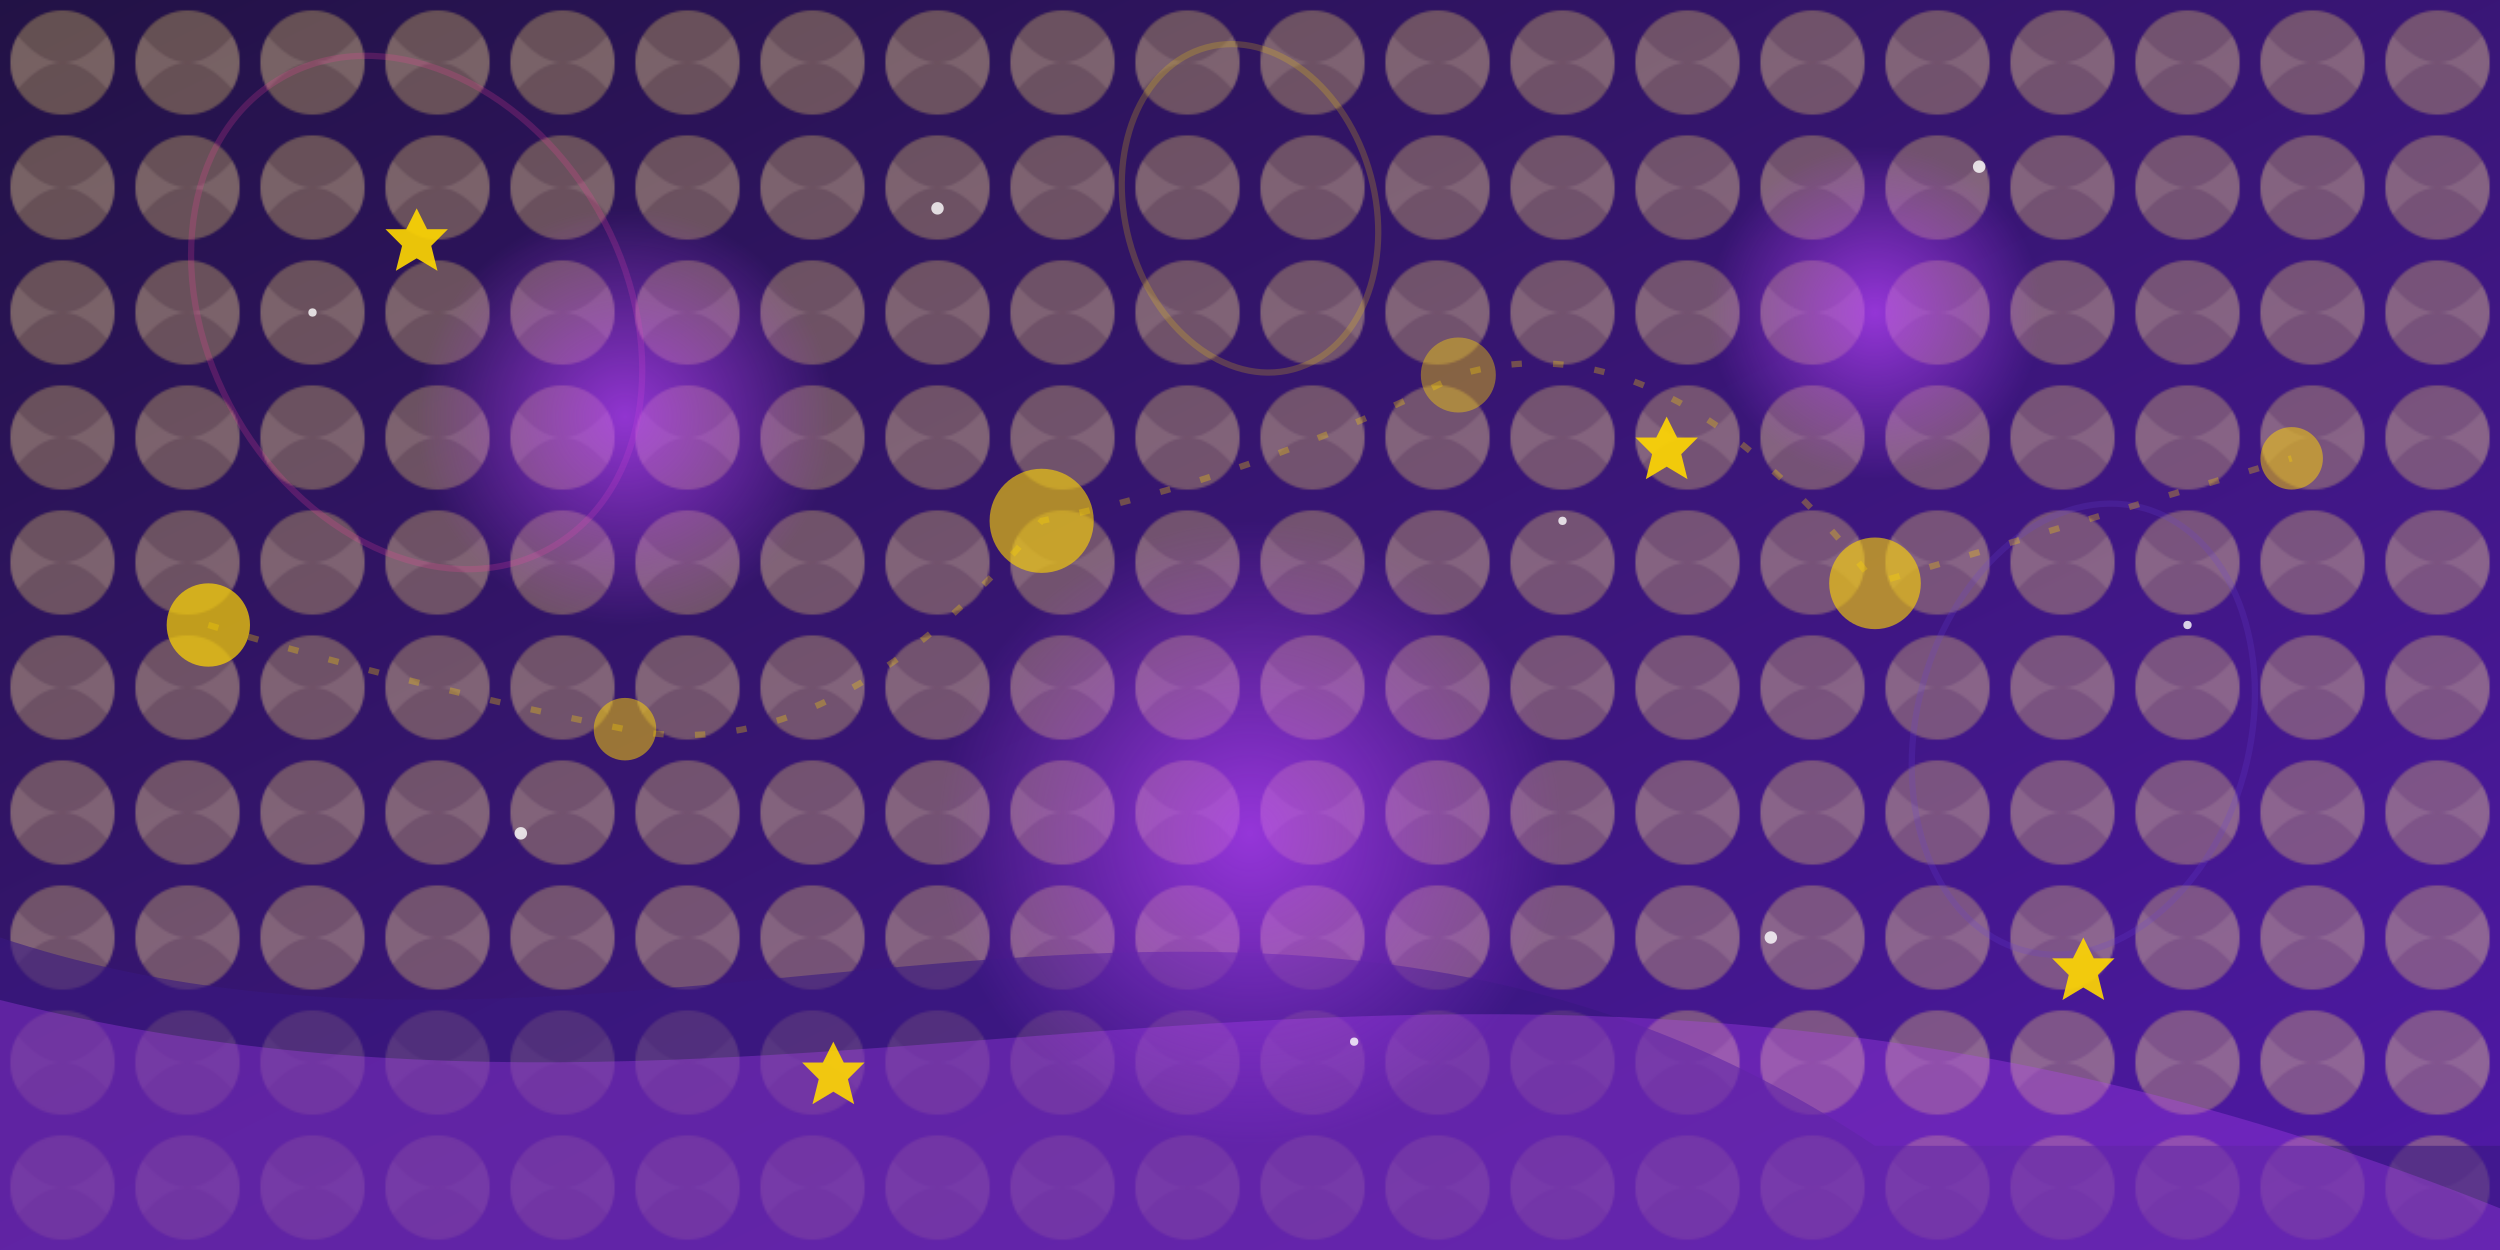 <?xml version="1.0" encoding="UTF-8"?>
<svg width="1200" height="600" viewBox="0 0 1200 600" xmlns="http://www.w3.org/2000/svg">
  <defs>
    <!-- Gradients -->
    <linearGradient id="bgGradient" x1="0%" y1="0%" x2="100%" y2="100%">
      <stop offset="0%" style="stop-color:#221245;stop-opacity:1" />
      <stop offset="100%" style="stop-color:#5019A8;stop-opacity:1" />
    </linearGradient>
    
    <radialGradient id="glowGradient" cx="50%" cy="50%" r="50%" fx="50%" fy="50%">
      <stop offset="0%" style="stop-color:#BB43FF;stop-opacity:0.7" />
      <stop offset="100%" style="stop-color:#BB43FF;stop-opacity:0" />
    </radialGradient>
    
    <!-- Filters -->
    <filter id="blur" x="-10%" y="-10%" width="120%" height="120%">
      <feGaussianBlur in="SourceGraphic" stdDeviation="10" />
    </filter>
    
    <!-- Tennis ball pattern -->
    <pattern id="tennisBallPattern" x="0" y="0" width="60" height="60" patternUnits="userSpaceOnUse">
      <circle cx="30" cy="30" r="25" fill="#FFD700" opacity="0.3" />
      <path d="M30,5 C43.807,5 55,16.193 55,30 C55,34.76 53.81,39.132 51.542,42.846 C44.881,35.319 37.932,30 30,30 C22.068,30 15.119,35.319 8.458,42.846 C6.19,39.132 5,34.76 5,30 C5,16.193 16.193,5 30,5 Z" fill="#F5DEB3" opacity="0.3" />
      <path d="M30,55 C16.193,55 5,43.807 5,30 C5,25.24 6.19,20.869 8.458,17.154 C15.119,24.681 22.068,30 30,30 C37.932,30 44.881,24.681 51.542,17.154 C53.81,20.869 55,25.24 55,30 C55,43.807 43.807,55 30,55 Z" fill="#F5DEB3" opacity="0.3" />
    </pattern>
  </defs>
  
  <!-- Background -->
  <rect width="100%" height="100%" fill="url(#bgGradient)" />
  
  <!-- Abstract shapes and tennis elements -->
  <rect width="100%" height="100%" fill="url(#tennisBallPattern)" opacity="0.6" />
  
  <!-- Abstract flowing shapes -->
  <path d="M0,450 C300,550 600,350 900,550 L1200,550 L1200,600 L0,600 Z" fill="#3A1880" opacity="0.6" />
  <path d="M0,480 C400,580 700,380 1200,580 L1200,600 L0,600 Z" fill="#BB43FF" opacity="0.3" />
  
  <!-- Tennis racket outlines as decorative elements -->
  <ellipse cx="200" cy="150" rx="100" ry="130" transform="rotate(-30 200 150)" fill="none" stroke="#FF43A4" stroke-width="3" opacity="0.2" />
  <ellipse cx="1000" cy="350" rx="80" ry="110" transform="rotate(15 1000 350)" fill="none" stroke="#6D42D8" stroke-width="3" opacity="0.2" />
  <ellipse cx="600" cy="100" rx="60" ry="80" transform="rotate(-15 600 100)" fill="none" stroke="#FFD700" stroke-width="3" opacity="0.2" />
  
  <!-- Magical glowing elements -->
  <circle cx="300" cy="200" r="100" fill="url(#glowGradient)" filter="url(#blur)" />
  <circle cx="900" cy="150" r="80" fill="url(#glowGradient)" filter="url(#blur)" />
  <circle cx="600" cy="400" r="150" fill="url(#glowGradient)" filter="url(#blur)" />
  
  <!-- Tennis balls flying in trajectory -->
  <circle cx="100" cy="300" r="20" fill="#FFD700" opacity="0.7" />
  <circle cx="300" cy="350" r="15" fill="#FFD700" opacity="0.5" />
  <circle cx="500" cy="250" r="25" fill="#FFD700" opacity="0.6" />
  <circle cx="700" cy="180" r="18" fill="#FFD700" opacity="0.4" />
  <circle cx="900" cy="280" r="22" fill="#FFD700" opacity="0.6" />
  <circle cx="1100" cy="220" r="15" fill="#FFD700" opacity="0.5" />
  
  <!-- Trails behind tennis balls -->
  <path d="M100,300 Q200,330 300,350 Q400,370 500,250 Q600,230 700,180 Q800,150 900,280 Q1000,250 1100,220" fill="none" stroke="#FFD700" stroke-width="3" stroke-dasharray="5,15" opacity="0.3" />
  
  <!-- Magic sparkles -->
  <g fill="#FFFFFF" opacity="0.8">
    <circle cx="150" cy="150" r="2" />
    <circle cx="450" cy="100" r="3" />
    <circle cx="750" cy="250" r="2" />
    <circle cx="950" cy="80" r="3" />
    <circle cx="1050" cy="300" r="2" />
    <circle cx="250" cy="400" r="3" />
    <circle cx="650" cy="500" r="2" />
    <circle cx="850" cy="450" r="3" />
  </g>
  
  <!-- Magic stars -->
  <g fill="#FFD700" opacity="0.9">
    <polygon points="200,100 205,110 215,110 207,118 210,130 200,124 190,130 193,118 185,110 195,110" />
    <polygon points="800,200 805,210 815,210 807,218 810,230 800,224 790,230 793,218 785,210 795,210" />
    <polygon points="400,500 405,510 415,510 407,518 410,530 400,524 390,530 393,518 385,510 395,510" />
    <polygon points="1000,450 1005,460 1015,460 1007,468 1010,480 1000,474 990,480 993,468 985,460 995,460" />
  </g>
</svg>